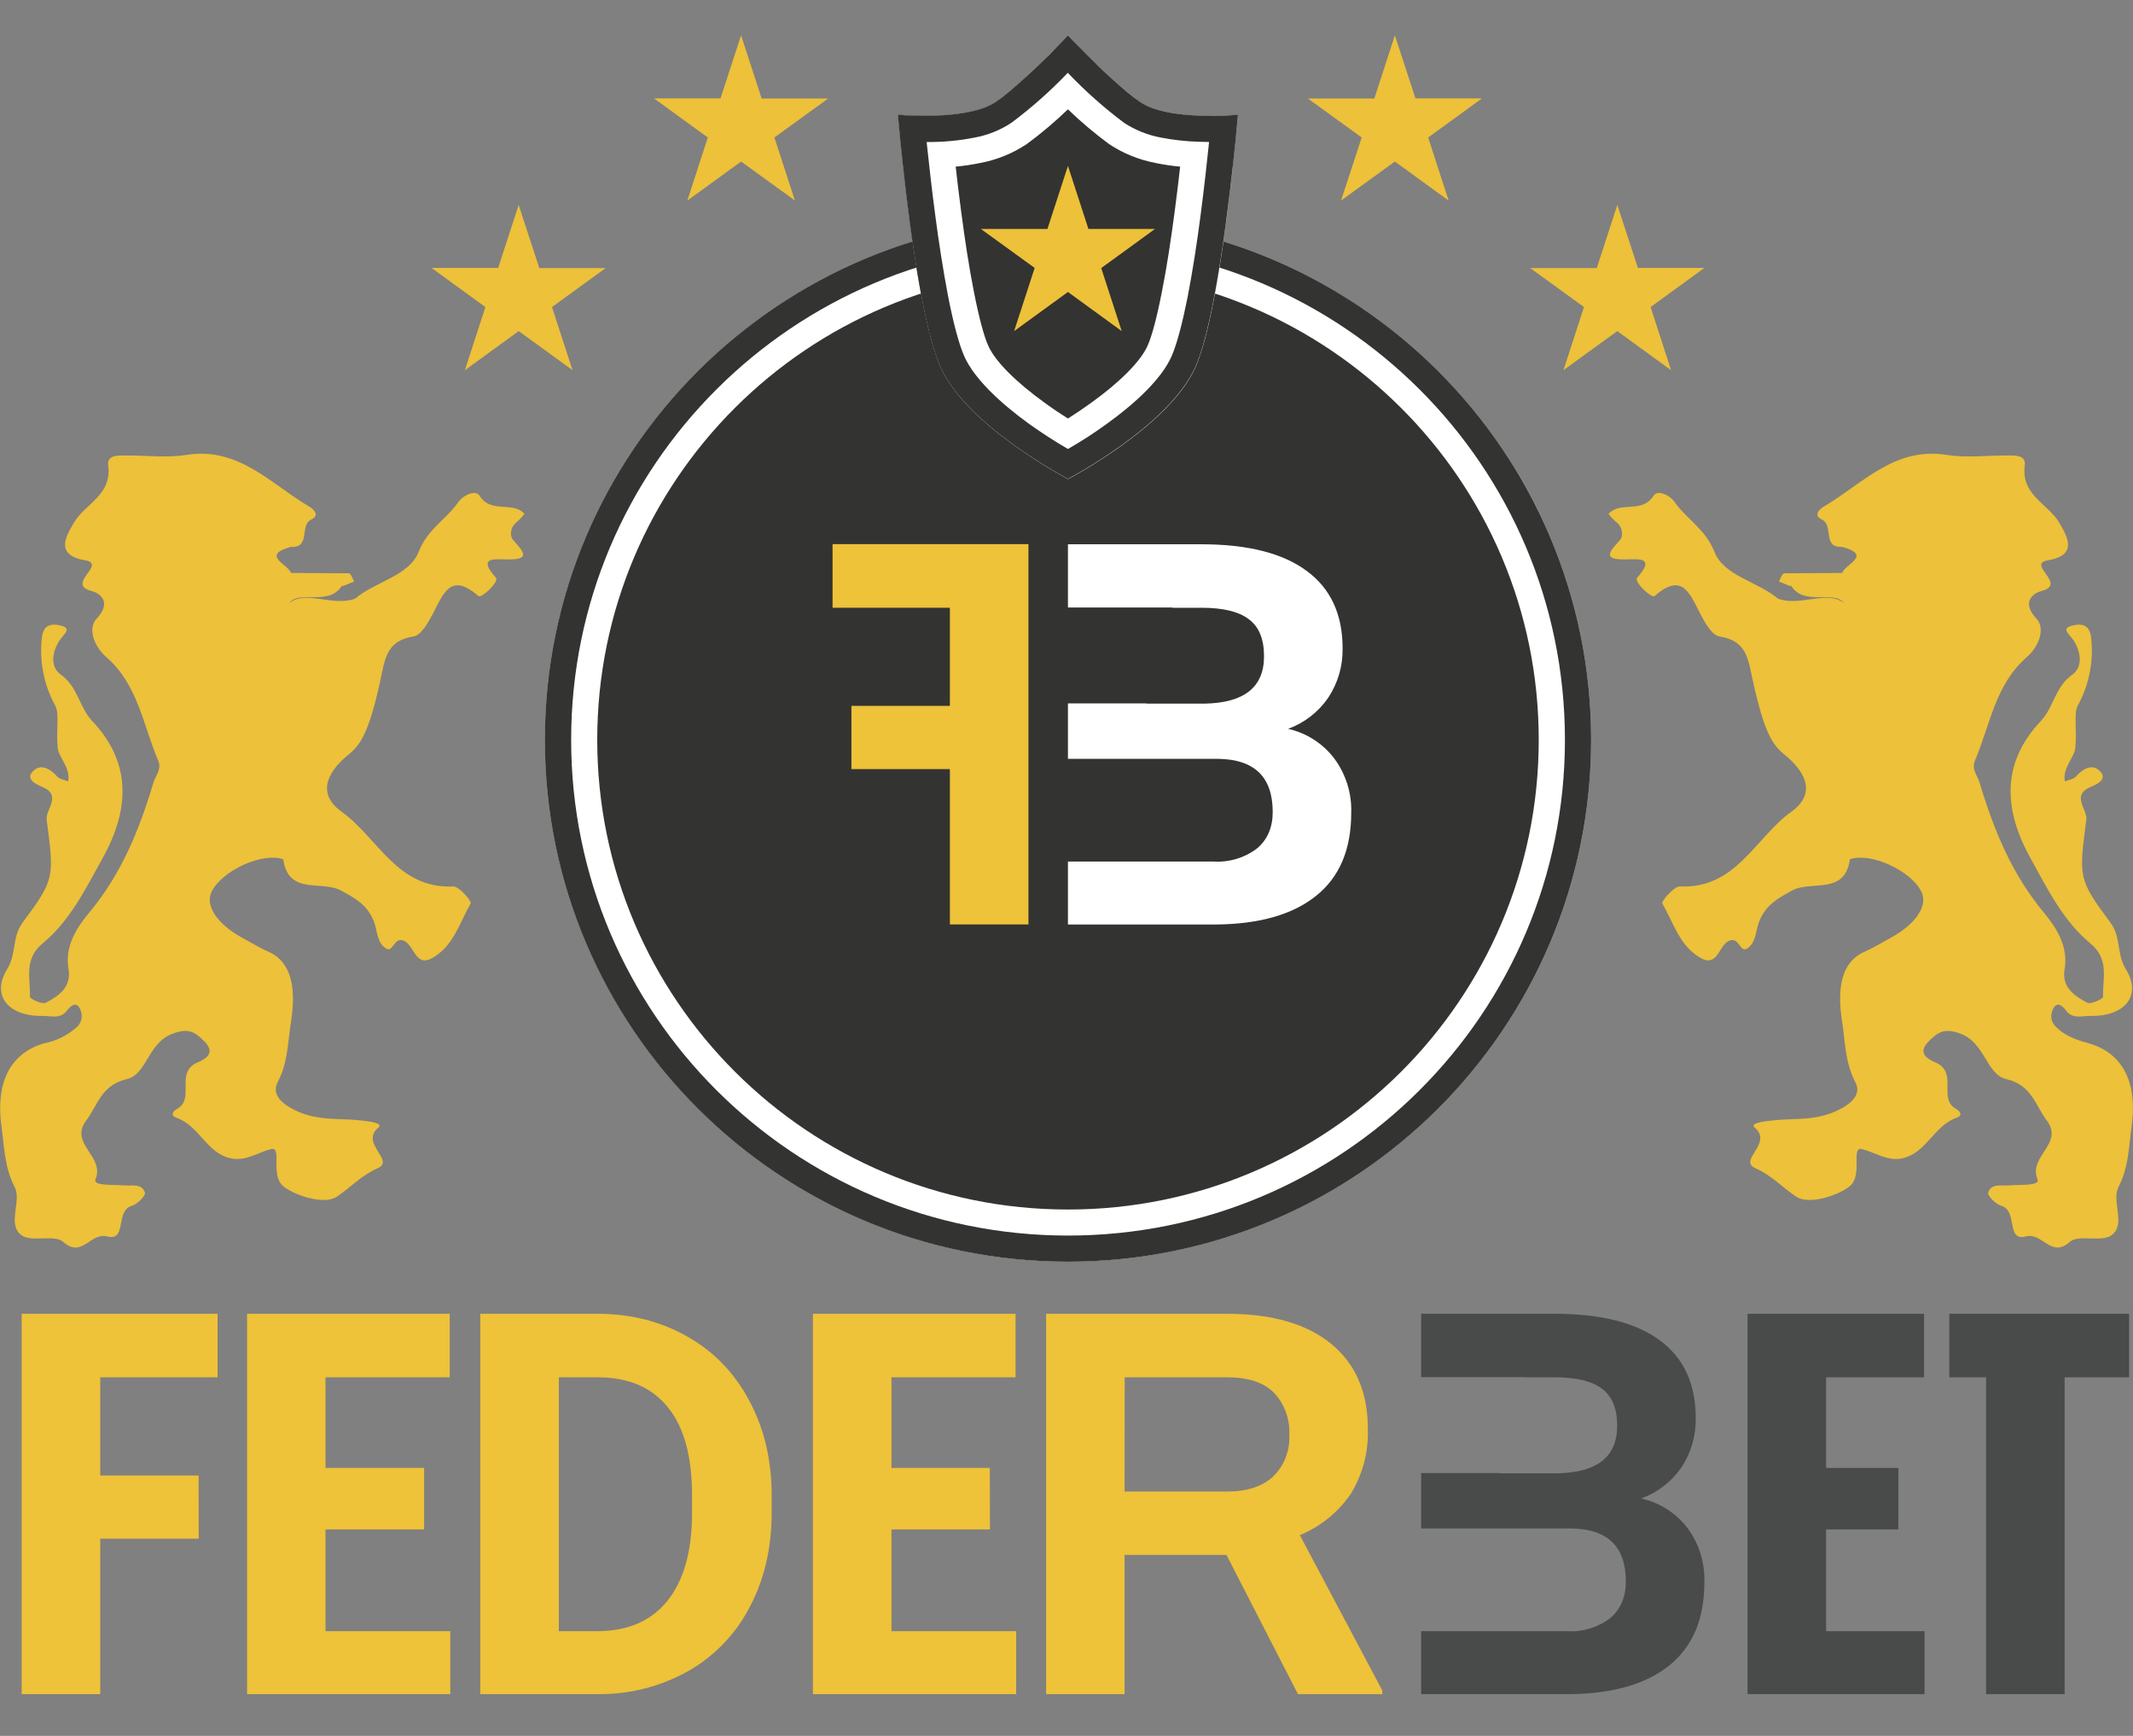 <svg width="43" height="35" viewBox="0 0 43 35" fill="none" xmlns="http://www.w3.org/2000/svg">
<rect x="0" y="0" width="43" height="35" fill="#808080" stroke="none"/>
<g clip-path="url(#clip0_2140_1328)">
<path d="M36.082 11.815L35.862 11.724C35.895 11.666 35.929 11.561 35.967 11.559L37.138 11.552C37.19 11.375 37.759 11.2 37.138 11.026C36.729 11.05 36.971 10.596 36.732 10.477C36.541 10.386 36.684 10.262 36.775 10.209C37.549 9.753 38.191 9.005 39.242 9.172C39.629 9.234 40.035 9.184 40.425 9.184C40.592 9.184 40.845 9.158 40.819 9.38C40.735 9.987 41.297 10.157 41.517 10.546C41.667 10.804 41.904 11.193 41.29 11.296C40.831 11.375 41.693 11.776 41.154 11.917C40.958 11.97 40.757 12.161 41.056 12.476C41.232 12.667 41.118 13.03 40.843 13.264C40.224 13.809 40.117 14.621 39.816 15.331C39.737 15.51 39.864 15.632 39.909 15.785C40.193 16.731 40.556 17.624 41.206 18.403C41.45 18.697 41.7 19.081 41.622 19.535C41.555 19.91 41.822 20.08 42.08 20.219C42.15 20.254 42.396 20.14 42.396 20.099C42.386 19.731 42.529 19.342 42.142 19.022C41.591 18.568 41.273 17.916 40.931 17.299C40.399 16.339 40.334 15.391 41.142 14.538C41.404 14.258 41.431 13.845 41.775 13.604C41.997 13.446 41.949 13.138 41.801 12.911C41.705 12.768 41.512 12.653 41.844 12.6C42.047 12.569 42.142 12.665 42.159 12.889C42.205 13.351 42.111 13.815 41.889 14.223C41.798 14.39 41.875 14.698 41.837 15.078C41.82 15.274 41.574 15.481 41.627 15.754C41.7 15.723 41.801 15.713 41.849 15.658C41.975 15.512 42.152 15.407 42.295 15.515C42.546 15.706 42.233 15.83 42.159 15.861C41.736 16.033 42.087 16.317 42.059 16.528C41.908 17.694 41.892 17.722 42.544 18.601C42.766 18.9 42.663 19.222 42.854 19.538C43.194 20.085 42.819 20.498 42.138 20.484C41.971 20.481 41.786 20.553 41.653 20.379C41.581 20.283 41.462 20.173 41.385 20.352C41.337 20.457 41.33 20.594 41.45 20.708C41.641 20.892 41.846 20.962 42.109 21.036C42.84 21.246 43.089 21.888 42.971 22.72C42.914 23.135 42.912 23.534 42.709 23.931C42.558 24.218 42.866 24.679 42.57 24.903C42.369 25.056 41.904 24.882 41.727 25.039C41.345 25.381 41.177 24.839 40.838 24.93C40.434 25.035 40.685 24.409 40.344 24.311C40.231 24.28 40.062 24.105 40.081 24.048C40.143 23.847 40.353 23.917 40.513 23.9C40.716 23.881 41.134 23.917 41.075 23.776C40.886 23.312 41.61 23.064 41.266 22.598C41.027 22.283 40.962 21.877 40.444 21.757C40.043 21.662 40.021 21.033 39.531 20.845C39.197 20.718 39.07 20.809 38.882 20.995C38.6 21.277 38.956 21.389 39.061 21.442C39.457 21.659 39.075 22.151 39.426 22.354C39.541 22.419 39.558 22.498 39.441 22.538C38.987 22.696 38.834 23.248 38.354 23.353C38.053 23.424 37.802 23.233 37.537 23.169C37.3 23.109 37.57 23.702 37.279 23.926C37.052 24.103 36.467 24.301 36.209 24.127C35.934 23.943 35.721 23.702 35.392 23.556C35.021 23.398 35.755 23.054 35.372 22.734C35.263 22.639 35.585 22.608 35.731 22.591C36.185 22.538 36.619 22.612 37.09 22.366C37.417 22.197 37.501 22.008 37.405 21.824C37.195 21.427 37.202 21.026 37.138 20.613C37.03 19.939 37.111 19.404 37.584 19.191C37.776 19.108 37.943 19 38.122 18.905C38.624 18.63 38.874 18.255 38.733 17.978C38.523 17.548 37.699 17.177 37.293 17.326C37.188 18.061 36.514 17.741 36.127 17.956C35.848 18.109 35.602 18.233 35.463 18.582C35.394 18.754 35.403 19.022 35.212 19.129C35.071 19.208 35.059 18.866 34.842 18.976C34.646 19.081 34.622 19.502 34.29 19.318C33.86 19.081 33.736 18.601 33.511 18.214C33.487 18.174 33.75 17.866 33.865 17.873C35 17.925 35.387 16.886 36.115 16.365C36.572 16.038 36.469 15.618 35.979 15.219C35.731 15.02 35.568 14.774 35.339 13.738C35.239 13.284 35.219 12.921 34.663 12.832C34.505 12.806 34.364 12.543 34.269 12.359C34.063 11.965 33.91 11.53 33.356 12.018C33.296 12.07 32.933 11.729 33.003 11.65C33.361 11.246 33.074 11.27 32.792 11.279C32.281 11.291 32.448 11.122 32.661 10.885C32.721 10.821 32.723 10.639 32.594 10.536C32.531 10.485 32.475 10.425 32.427 10.36C32.666 10.097 33.105 10.364 33.337 9.992C33.416 9.872 33.66 9.975 33.769 10.135C34.008 10.474 34.383 10.67 34.56 11.122C34.751 11.616 35.432 11.721 35.843 12.07C36.29 12.237 36.818 11.893 37.171 12.156C36.966 11.893 36.368 12.228 36.108 11.81L36.082 11.815ZM6.918 11.815L7.14 11.724C7.107 11.666 7.071 11.561 7.035 11.559L5.865 11.552C5.812 11.375 5.244 11.2 5.865 11.026C6.271 11.05 6.032 10.596 6.271 10.477C6.462 10.386 6.316 10.262 6.226 10.209C5.454 9.753 4.809 9.005 3.758 9.172C3.373 9.234 2.967 9.184 2.578 9.184C2.408 9.184 2.155 9.158 2.181 9.38C2.265 9.987 1.706 10.157 1.486 10.546C1.335 10.804 1.097 11.193 1.713 11.296C2.172 11.375 1.307 11.776 1.849 11.917C2.045 11.97 2.246 12.161 1.945 12.476C1.77 12.667 1.883 13.03 2.16 13.264C2.778 13.809 2.886 14.621 3.187 15.331C3.266 15.51 3.139 15.632 3.091 15.785C2.809 16.731 2.446 17.624 1.797 18.403C1.55 18.697 1.3 19.081 1.381 19.535C1.445 19.91 1.18 20.08 0.922 20.219C0.851 20.254 0.604 20.14 0.604 20.099C0.616 19.731 0.473 19.342 0.858 19.022C1.412 18.568 1.727 17.916 2.071 17.299C2.604 16.339 2.668 15.391 1.859 14.538C1.596 14.258 1.57 13.845 1.228 13.604C1.003 13.446 1.051 13.136 1.202 12.911C1.297 12.768 1.488 12.653 1.159 12.6C0.956 12.569 0.858 12.665 0.841 12.889C0.795 13.351 0.889 13.815 1.111 14.223C1.204 14.39 1.128 14.698 1.163 15.078C1.183 15.274 1.426 15.481 1.374 15.754C1.302 15.723 1.202 15.713 1.154 15.658C1.027 15.512 0.851 15.407 0.705 15.515C0.454 15.706 0.769 15.83 0.841 15.861C1.264 16.033 0.915 16.317 0.941 16.528C1.092 17.694 1.109 17.722 0.456 18.601C0.237 18.9 0.337 19.222 0.146 19.538C-0.191 20.085 0.184 20.498 0.865 20.484C1.03 20.481 1.214 20.553 1.347 20.379C1.421 20.283 1.539 20.173 1.617 20.352C1.663 20.457 1.67 20.594 1.55 20.708C1.364 20.875 1.136 20.988 0.891 21.036C0.163 21.246 -0.088 21.888 0.031 22.72C0.088 23.135 0.091 23.534 0.294 23.931C0.444 24.218 0.136 24.679 0.43 24.903C0.631 25.056 1.099 24.882 1.273 25.039C1.656 25.381 1.823 24.839 2.162 24.93C2.568 25.035 2.315 24.409 2.659 24.311C2.769 24.28 2.941 24.105 2.922 24.048C2.86 23.847 2.647 23.917 2.487 23.9C2.284 23.881 1.866 23.917 1.926 23.776C2.117 23.312 1.39 23.064 1.734 22.598C1.973 22.283 2.038 21.877 2.559 21.757C2.96 21.662 2.979 21.033 3.471 20.845C3.803 20.718 3.932 20.809 4.119 20.995C4.4 21.277 4.047 21.389 3.939 21.442C3.545 21.659 3.927 22.151 3.576 22.354C3.459 22.419 3.445 22.498 3.56 22.538C4.013 22.696 4.166 23.248 4.646 23.353C4.95 23.424 5.201 23.233 5.463 23.169C5.702 23.109 5.432 23.702 5.721 23.926C5.948 24.103 6.534 24.301 6.792 24.127C7.066 23.943 7.281 23.702 7.609 23.556C7.979 23.398 7.246 23.054 7.628 22.734C7.74 22.639 7.418 22.608 7.272 22.591C6.818 22.538 6.381 22.612 5.91 22.366C5.585 22.197 5.502 22.008 5.595 21.824C5.807 21.427 5.798 21.026 5.865 20.613C5.97 19.939 5.889 19.404 5.416 19.191C5.225 19.108 5.057 19 4.878 18.905C4.377 18.63 4.128 18.255 4.267 17.978C4.477 17.548 5.303 17.177 5.71 17.326C5.815 18.061 6.486 17.741 6.875 17.956C7.155 18.109 7.401 18.233 7.539 18.582C7.606 18.754 7.597 19.022 7.79 19.129C7.929 19.208 7.943 18.866 8.158 18.976C8.356 19.081 8.38 19.502 8.712 19.318C9.14 19.081 9.267 18.601 9.489 18.214C9.515 18.174 9.252 17.866 9.135 17.873C8.003 17.925 7.616 16.886 6.885 16.365C6.429 16.038 6.531 15.618 7.021 15.219C7.269 15.02 7.434 14.774 7.664 13.738C7.762 13.284 7.783 12.921 8.337 12.832C8.495 12.806 8.638 12.543 8.734 12.359C8.939 11.965 9.09 11.53 9.644 12.018C9.706 12.07 10.067 11.729 9.998 11.65C9.639 11.246 9.926 11.27 10.21 11.279C10.721 11.291 10.552 11.122 10.342 10.885C10.28 10.821 10.277 10.639 10.406 10.536C10.469 10.485 10.525 10.425 10.573 10.36C10.334 10.097 9.895 10.364 9.666 9.992C9.584 9.872 9.343 9.975 9.231 10.135C8.992 10.474 8.617 10.67 8.442 11.122C8.249 11.616 7.57 11.721 7.16 12.07C6.71 12.237 6.183 11.893 5.831 12.156C6.037 11.893 6.632 12.228 6.892 11.81L6.918 11.815Z" fill="#EDC139"/>
<path d="M4.006 31.023H2.021V34.158H0.437V26.489H4.386V27.77H2.021V29.75H4.004L4.006 31.023ZM8.55 30.837H6.562V32.889H9.078V34.158H4.981V26.489H9.066V27.77H6.562V29.597H8.55V30.837ZM9.682 34.158V26.489H12.047C12.721 26.489 13.325 26.645 13.856 26.948C14.391 27.251 14.809 27.681 15.107 28.245C15.406 28.802 15.556 29.439 15.556 30.149V30.503C15.556 31.215 15.408 31.85 15.112 32.404C14.833 32.945 14.402 33.394 13.872 33.694C13.32 34.004 12.695 34.164 12.062 34.158H9.682ZM11.266 27.77V32.889H12.03C12.652 32.889 13.122 32.686 13.45 32.282C13.777 31.879 13.944 31.303 13.951 30.55V30.144C13.951 29.366 13.789 28.775 13.466 28.377C13.141 27.97 12.668 27.77 12.047 27.77H11.266ZM19.957 30.837H17.972V32.889H20.485V34.158H16.388V26.489H20.473V27.77H17.972V29.597H19.954L19.957 30.837ZM24.725 31.351H22.671V34.158H21.089V26.489H24.735C25.642 26.489 26.345 26.692 26.837 27.096C27.329 27.5 27.575 28.071 27.575 28.806C27.592 29.269 27.472 29.726 27.231 30.12C26.977 30.492 26.62 30.78 26.204 30.952L27.866 34.084V34.158H26.166L24.725 31.351ZM22.671 30.073H24.739C25.138 30.073 25.447 29.972 25.664 29.772C25.775 29.663 25.861 29.533 25.918 29.389C25.974 29.245 25.999 29.09 25.991 28.936C26 28.779 25.977 28.623 25.924 28.476C25.871 28.329 25.788 28.194 25.681 28.08C25.475 27.872 25.162 27.77 24.735 27.77H22.673L22.671 30.073Z" fill="#EEC239"/>
<path d="M28.65 26.489V27.767H30.759V27.77H31.34C31.777 27.77 32.095 27.846 32.295 28.001C32.501 28.152 32.601 28.403 32.601 28.749C32.601 29.37 32.202 29.688 31.404 29.705H30.234V29.7H28.65V30.818H31.684C32.412 30.83 32.776 31.186 32.776 31.888C32.776 32.199 32.67 32.447 32.46 32.626C32.21 32.815 31.901 32.909 31.588 32.889H28.65V34.158H31.636C32.508 34.15 33.182 33.957 33.652 33.58C34.125 33.197 34.359 32.641 34.359 31.905C34.373 31.511 34.252 31.125 34.018 30.808C33.787 30.506 33.457 30.296 33.086 30.213C33.414 30.094 33.697 29.875 33.896 29.588C34.091 29.293 34.192 28.945 34.185 28.591C34.185 27.904 33.946 27.383 33.464 27.027C32.981 26.668 32.274 26.489 31.34 26.489H28.65ZM36.813 30.837H38.27V29.597H36.813V27.77H38.788V26.489H35.229V34.158H38.798V32.889H36.813V30.837ZM42.921 27.77H41.622V34.158H40.038V27.77H39.297V26.489H42.921V27.77Z" fill="#494A4A"/>
<path d="M32.076 14.917C32.074 16.301 31.8 17.67 31.269 18.948C30.738 20.225 29.961 21.386 28.982 22.363C28.002 23.34 26.84 24.115 25.561 24.643C24.282 25.171 22.912 25.442 21.529 25.44C15.705 25.44 10.984 20.729 10.984 14.917C10.984 9.105 15.705 4.396 21.529 4.396C24.322 4.393 27.003 5.5 28.981 7.473C30.959 9.446 32.072 12.123 32.076 14.917Z" fill="#333332"/>
<path fill-rule="evenodd" clip-rule="evenodd" d="M21.529 24.387C26.772 24.387 31.02 20.149 31.02 14.917C31.02 9.685 26.772 5.448 21.529 5.448C16.285 5.448 12.04 9.688 12.04 14.917C12.04 20.146 16.292 24.387 21.529 24.387ZM21.529 25.438C27.353 25.438 32.076 20.729 32.076 14.917C32.076 9.105 27.355 4.396 21.529 4.396C15.705 4.396 10.984 9.107 10.984 14.917C10.984 20.727 15.705 25.438 21.529 25.438Z" fill="white"/>
<path d="M21.529 10.974V12.249H23.638V12.254H24.221C24.656 12.254 24.976 12.331 25.176 12.486C25.38 12.636 25.482 12.885 25.482 13.233C25.482 13.855 25.083 14.172 24.283 14.187H23.112V14.182H21.529V15.3H24.562C25.291 15.312 25.657 15.668 25.657 16.37C25.657 16.683 25.552 16.929 25.339 17.108C25.09 17.297 24.781 17.39 24.469 17.371H21.529V18.64H24.515C25.389 18.632 26.06 18.441 26.533 18.061C27.006 17.682 27.24 17.125 27.24 16.387C27.253 15.993 27.131 15.607 26.896 15.29C26.666 14.989 26.337 14.778 25.967 14.695C26.295 14.576 26.577 14.357 26.775 14.07C26.971 13.775 27.072 13.427 27.066 13.073C27.066 12.386 26.825 11.865 26.342 11.511C25.86 11.153 25.152 10.974 24.221 10.974H21.529Z" fill="white"/>
<path fill-rule="evenodd" clip-rule="evenodd" d="M21.529 24.912C27.064 24.912 31.548 20.438 31.548 14.917C31.548 9.396 27.066 4.922 21.529 4.922C15.991 4.922 11.514 9.399 11.514 14.917C11.514 20.436 15.996 24.912 21.529 24.912ZM21.529 25.438C27.353 25.438 32.076 20.729 32.076 14.917C32.076 9.105 27.355 4.396 21.529 4.396C15.705 4.396 10.984 9.107 10.984 14.917C10.984 20.727 15.705 25.438 21.529 25.438Z" fill="#333332"/>
<path d="M17.164 15.507H19.149V18.639H20.733V10.971H16.784V12.254H19.149V14.232H17.164V15.507Z" fill="#EEC239"/>
<path fill-rule="evenodd" clip-rule="evenodd" d="M20.088 2.048C20.654 1.645 21.529 0.713 21.529 0.713C21.529 0.713 22.401 1.647 22.969 2.048C23.538 2.447 24.957 2.316 24.957 2.316C24.957 2.316 24.629 6.186 24.104 7.387C23.578 8.589 21.529 9.657 21.529 9.657C21.529 9.657 19.477 8.589 18.953 7.387C18.428 6.183 18.101 2.313 18.101 2.313C18.101 2.313 19.52 2.447 20.088 2.048Z" fill="#333332"/>
<path fill-rule="evenodd" clip-rule="evenodd" d="M24.849 3.377C24.921 2.751 24.957 2.316 24.957 2.316C24.957 2.316 24.434 2.364 23.898 2.313C23.547 2.28 23.194 2.206 22.969 2.048C22.725 1.867 22.493 1.67 22.274 1.458C22.018 1.217 21.77 0.968 21.529 0.713C21.529 0.713 21.182 1.083 20.783 1.458C20.566 1.67 20.334 1.868 20.091 2.051C19.866 2.208 19.51 2.282 19.161 2.313C18.624 2.366 18.103 2.318 18.103 2.318C18.103 2.318 18.141 2.753 18.208 3.379C18.347 4.616 18.607 6.592 18.956 7.39C19.479 8.591 21.531 9.659 21.531 9.659C21.531 9.659 23.583 8.591 24.106 7.39C24.455 6.592 24.715 4.616 24.852 3.379L24.849 3.377ZM23.791 3.36C23.628 3.345 23.466 3.321 23.306 3.288C22.968 3.226 22.646 3.096 22.36 2.906C22.068 2.691 21.79 2.456 21.529 2.204C21.267 2.456 20.99 2.691 20.697 2.906C20.411 3.096 20.089 3.226 19.751 3.288C19.591 3.321 19.429 3.345 19.266 3.36C19.297 3.635 19.333 3.943 19.376 4.263C19.448 4.812 19.534 5.386 19.634 5.887C19.737 6.41 19.837 6.781 19.921 6.967C20.059 7.285 20.489 7.71 21.056 8.118C21.223 8.24 21.385 8.348 21.529 8.439C21.69 8.337 21.847 8.23 22.002 8.118C22.568 7.712 22.998 7.285 23.136 6.967C23.22 6.781 23.32 6.41 23.423 5.885C23.523 5.383 23.609 4.81 23.681 4.263C23.724 3.943 23.76 3.635 23.791 3.36Z" fill="white"/>
<path fill-rule="evenodd" clip-rule="evenodd" d="M24.424 2.337C24.732 2.337 24.957 2.313 24.957 2.313L24.907 2.846C24.794 3.95 24.508 6.461 24.104 7.385C23.578 8.589 21.529 9.655 21.529 9.655C21.529 9.655 19.477 8.589 18.953 7.385C18.547 6.461 18.261 3.95 18.151 2.846C18.117 2.519 18.103 2.316 18.103 2.316C18.103 2.316 18.325 2.335 18.633 2.335C19.097 2.335 19.747 2.287 20.088 2.048C20.42 1.814 20.855 1.396 21.163 1.093C21.378 0.873 21.529 0.713 21.529 0.713C21.529 0.713 21.679 0.873 21.897 1.09C22.2 1.396 22.637 1.814 22.969 2.046C23.311 2.29 23.961 2.337 24.426 2.335L24.424 2.337ZM24.376 2.863L24.152 2.858C23.903 2.85 23.655 2.822 23.411 2.775C23.145 2.727 22.89 2.626 22.663 2.478C22.257 2.174 21.877 1.836 21.526 1.468C21.176 1.835 20.796 2.172 20.389 2.476C20.163 2.625 19.908 2.727 19.642 2.775C19.326 2.837 19.005 2.867 18.683 2.863V2.887C18.724 3.264 18.779 3.78 18.853 4.332C18.925 4.886 19.016 5.469 19.116 5.988C19.219 6.513 19.331 6.934 19.436 7.177C19.637 7.636 20.174 8.133 20.745 8.546C20.998 8.727 21.26 8.896 21.529 9.053C21.799 8.898 22.06 8.729 22.312 8.546C22.886 8.133 23.421 7.638 23.621 7.177C23.727 6.934 23.836 6.516 23.942 5.988C24.042 5.469 24.133 4.886 24.204 4.332C24.276 3.78 24.333 3.264 24.372 2.884L24.374 2.861L24.376 2.863Z" fill="#333332"/>
<path d="M21.529 3.345L21.942 4.616H23.285L22.2 5.405L22.613 6.676L21.529 5.887L20.444 6.676L20.858 5.402L19.773 4.616H21.116L21.529 3.345ZM14.94 0.713L15.354 1.986H16.696L15.611 2.772L16.025 4.043L14.94 3.257L13.856 4.045L14.269 2.772L13.184 1.984H14.525L14.94 0.713ZM10.456 4.131L10.872 5.405H12.21L11.128 6.191L11.541 7.462L10.456 6.676L9.372 7.464L9.785 6.191L8.7 5.402H10.043L10.456 4.131ZM28.12 0.713L27.706 1.986H26.366L27.451 2.772L27.035 4.043L28.12 3.257L29.204 4.045L28.791 2.772L29.875 1.984H28.535L28.12 0.713ZM32.604 4.131L32.19 5.405H30.848L31.932 6.191L31.519 7.462L32.604 6.676L33.688 7.464L33.275 6.191L34.359 5.402H33.019L32.604 4.131Z" fill="#EDC139"/>
</g>
<defs>
<clipPath id="clip0_2140_1328">
<rect width="43" height="33.444" fill="white" transform="translate(0 0.713)"/>
</clipPath>
</defs>
</svg>
